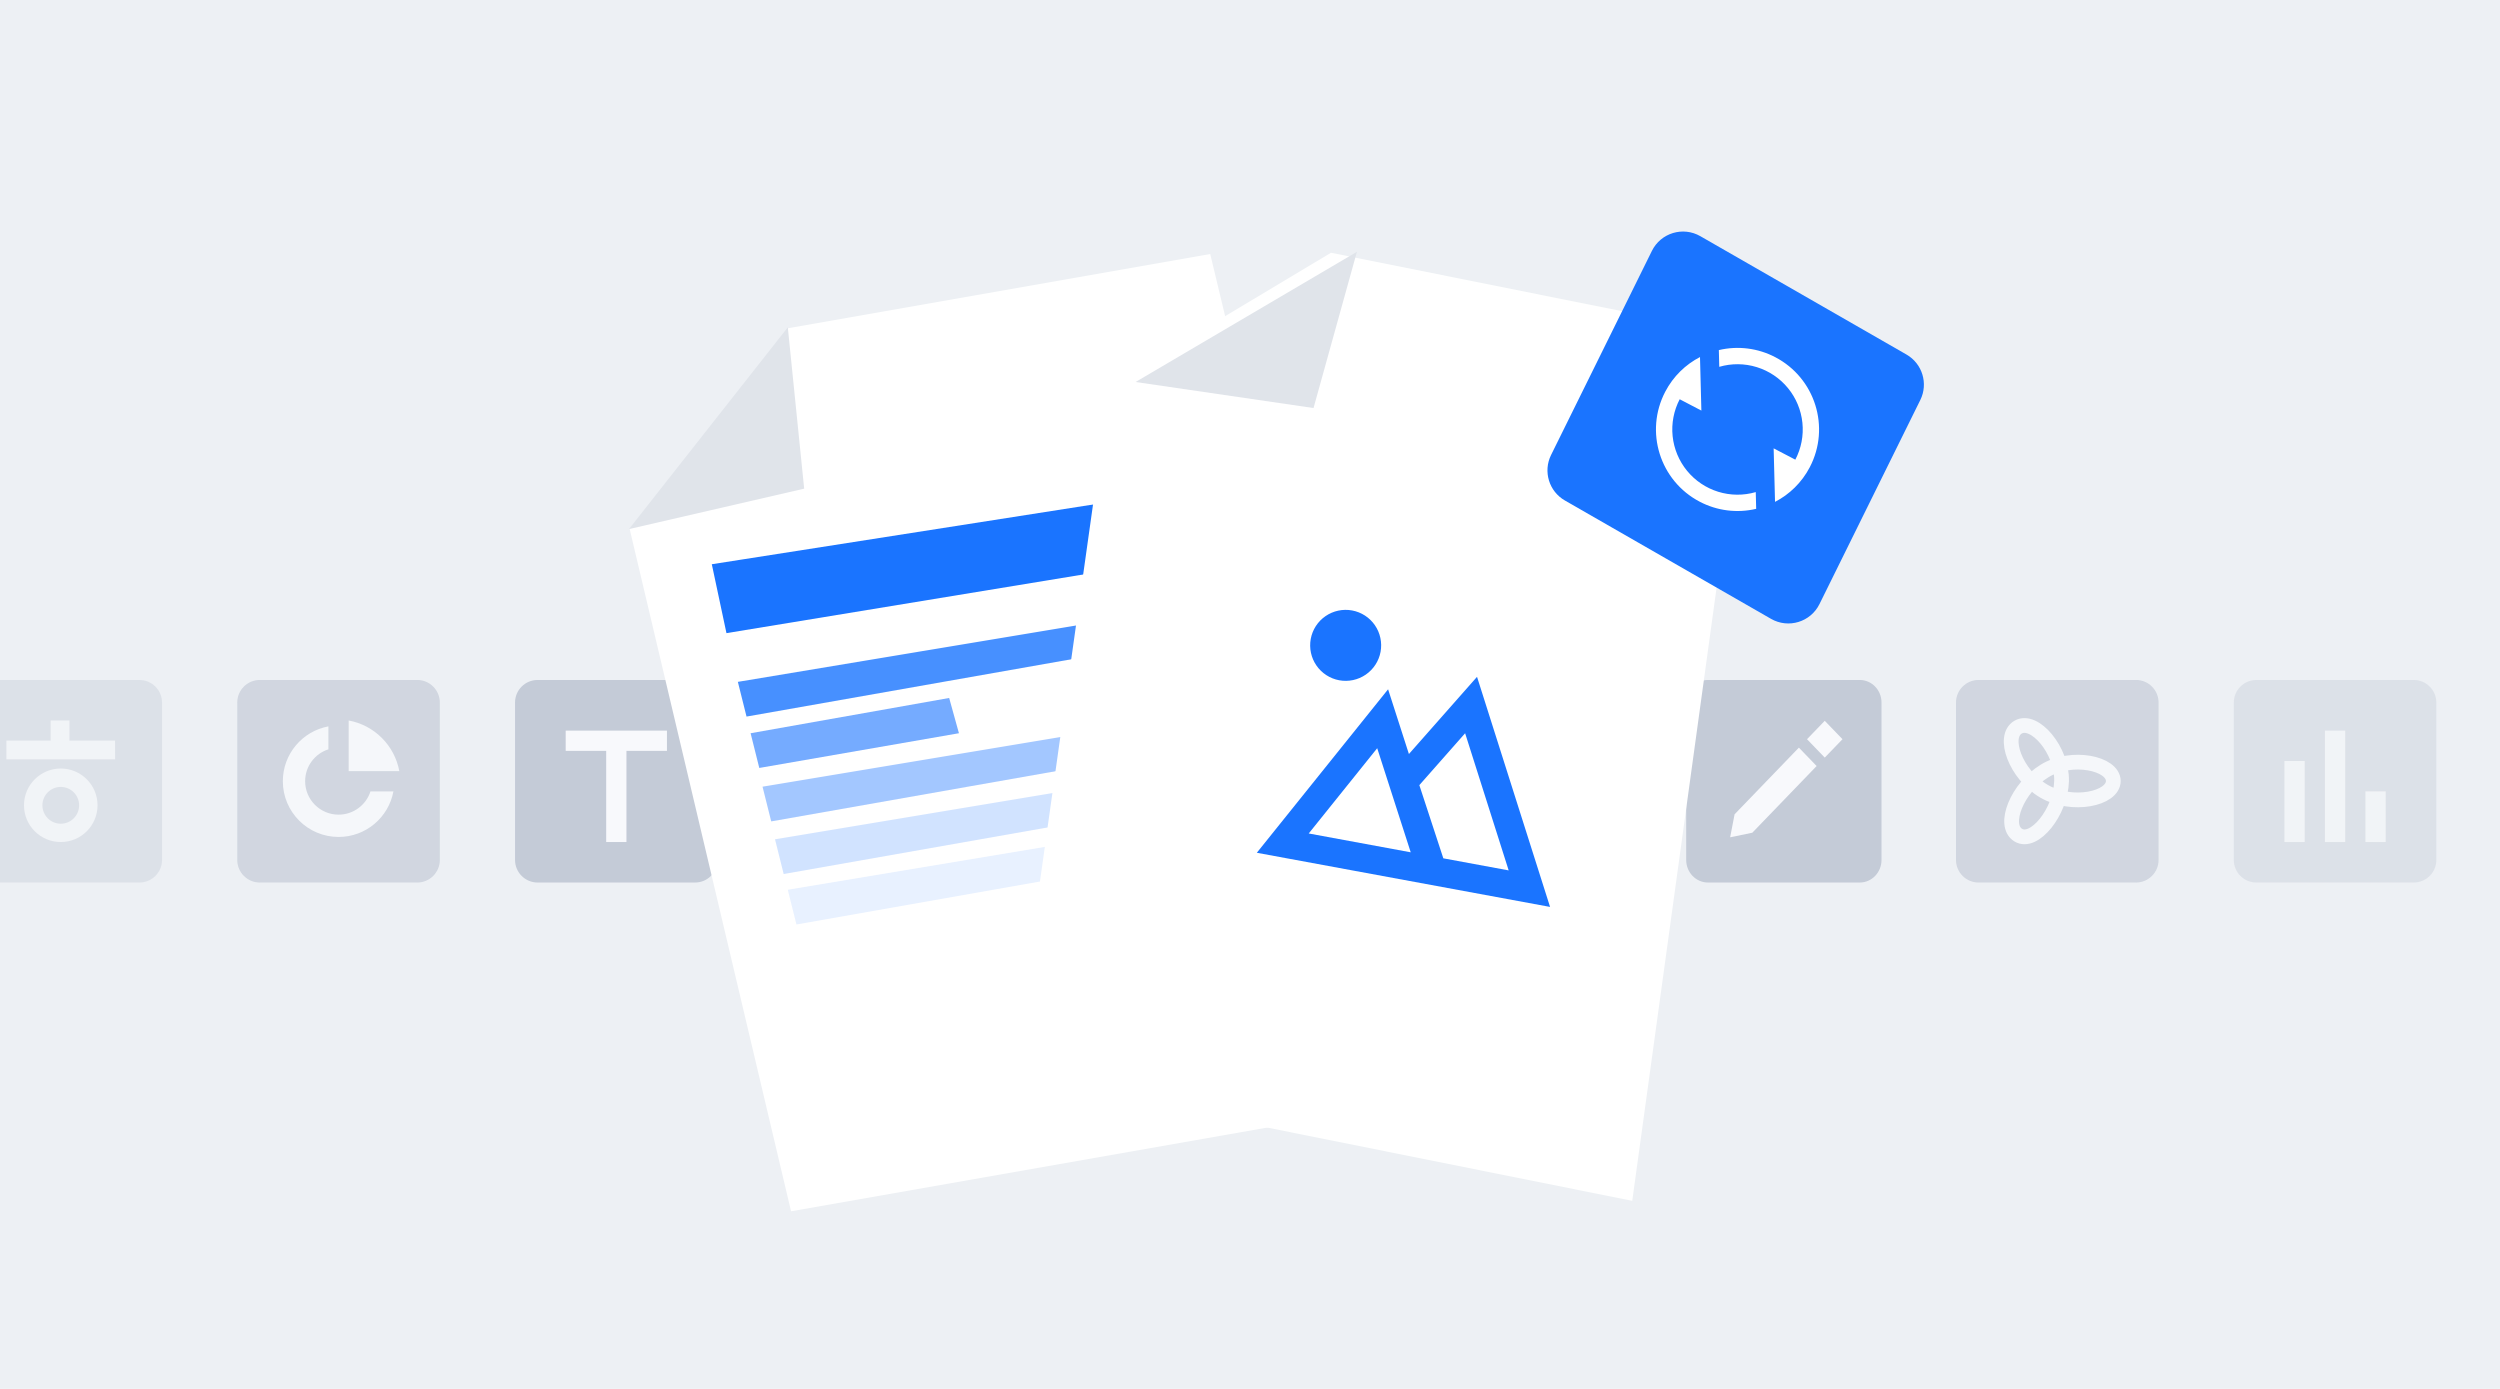 <svg width="288" height="160" viewBox="0 0 288 160" fill="none" xmlns="http://www.w3.org/2000/svg">
<rect width="400" height="160" transform="translate(-54)" fill="#EDF0F4"/>
<g opacity="0.4" clip-path="url(#clip0_1520_27401)">
<path fill-rule="evenodd" clip-rule="evenodd" d="M278.074 78.333H259.926C258.5 78.333 257.333 79.5 257.333 80.926V99.074C257.333 100.5 258.5 101.667 259.926 101.667H278.074C279.5 101.667 280.667 100.5 280.667 99.074V80.926C280.667 79.5 279.5 78.333 278.074 78.333Z" fill="#C4CBD7"/>
<path fill-rule="evenodd" clip-rule="evenodd" d="M265.5 97H263.167V87.667H265.5V97Z" fill="#F8F9FC"/>
<path fill-rule="evenodd" clip-rule="evenodd" d="M270.167 97H267.833V84.167H270.167V97Z" fill="#F8F9FC"/>
<path fill-rule="evenodd" clip-rule="evenodd" d="M274.833 97H272.5V91.167H274.833V97Z" fill="#F8F9FC"/>
</g>
<g opacity="0.4" clip-path="url(#clip1_1520_27401)">
<path fill-rule="evenodd" clip-rule="evenodd" d="M16.074 78.333H-2.074C-3.5 78.333 -4.667 79.5 -4.667 80.926V99.074C-4.667 100.5 -3.5 101.667 -2.074 101.667H16.074C17.5 101.667 18.667 100.5 18.667 99.074V80.926C18.667 79.5 17.5 78.333 16.074 78.333Z" fill="#C4CBD7"/>
<path fill-rule="evenodd" clip-rule="evenodd" d="M7 94.892C5.832 94.892 4.885 93.944 4.885 92.773C4.885 91.602 5.832 90.653 7 90.653C8.168 90.653 9.115 91.602 9.115 92.773C9.115 93.944 8.168 94.892 7 94.892ZM11.236 92.768C11.236 90.43 9.34 88.534 7 88.534C4.66 88.534 2.764 90.43 2.764 92.768C2.764 95.107 4.66 97.002 7 97.002C9.34 97.002 11.236 95.107 11.236 92.768ZM13.252 85.315H7.999V82.998H5.836V85.315H0.738V87.478H13.262L13.252 85.315Z" fill="#F8F9FC"/>
</g>
<g opacity="0.7" clip-path="url(#clip2_1520_27401)">
<path fill-rule="evenodd" clip-rule="evenodd" d="M48.074 78.333H29.926C28.5 78.333 27.333 79.5 27.333 80.926V99.074C27.333 100.5 28.5 101.667 29.926 101.667H48.074C49.5 101.667 50.667 100.5 50.667 99.074V80.926C50.667 79.5 49.5 78.333 48.074 78.333Z" fill="#C4CBD7"/>
<path fill-rule="evenodd" clip-rule="evenodd" d="M40.167 88.833H46C45.457 85.875 43.125 83.543 40.167 83V88.833ZM39.006 93.848C40.725 93.848 42.182 92.722 42.678 91.167H45.322C44.771 94.154 42.153 96.417 39.006 96.417C35.459 96.417 32.583 93.542 32.583 89.995C32.583 86.848 34.846 84.23 37.833 83.679V86.322C36.278 86.818 35.152 88.275 35.152 89.994C35.152 92.122 36.878 93.848 39.006 93.848Z" fill="#F8F9FC"/>
</g>
<g clip-path="url(#clip3_1520_27401)">
<path fill-rule="evenodd" clip-rule="evenodd" d="M80.074 78.333H61.926C60.5 78.333 59.333 79.5 59.333 80.926V99.074C59.333 100.5 60.5 101.667 61.926 101.667H80.074C81.5 101.667 82.667 100.5 82.667 99.074V80.926C82.667 79.5 81.5 78.333 80.074 78.333Z" fill="#C4CBD7"/>
<path fill-rule="evenodd" clip-rule="evenodd" d="M76.833 84.167H65.167V86.5L69.833 86.5V97H72.167V86.5L76.833 86.5V84.167Z" fill="#F8F9FC"/>
</g>
<g clip-path="url(#clip4_1520_27401)">
<path fill-rule="evenodd" clip-rule="evenodd" d="M214.25 78.333H196.75C195.375 78.333 194.25 79.5 194.25 80.926V99.074C194.25 100.5 195.375 101.667 196.75 101.667H214.25C215.625 101.667 216.75 100.5 216.75 99.074V80.926C216.75 79.5 215.625 78.333 214.25 78.333Z" fill="#C4CBD7"/>
<path fill-rule="evenodd" clip-rule="evenodd" d="M212.255 85.156L210.211 83.037L208.168 85.156L210.211 87.275L212.255 85.156ZM209.275 88.246L207.231 86.127L199.824 93.809L199.313 96.458L201.867 95.928L209.275 88.246Z" fill="#F8F9FC"/>
</g>
<g opacity="0.7" clip-path="url(#clip5_1520_27401)">
<path fill-rule="evenodd" clip-rule="evenodd" d="M246.074 78.333H227.926C226.5 78.333 225.333 79.5 225.333 80.926V99.074C225.333 100.5 226.5 101.667 227.926 101.667H246.074C247.5 101.667 248.667 100.5 248.667 99.074V80.926C248.667 79.5 247.5 78.333 246.074 78.333Z" fill="#C4CBD7"/>
<path d="M232.491 83.765C230.617 84.843 232.189 89.214 235.444 91.134C238.699 93.054 243.453 92.011 243.453 89.973C243.453 87.934 238.671 86.891 235.526 88.821C232.381 90.75 230.653 95.056 232.491 96.199C234.329 97.342 237.407 93.529 237.492 89.973C237.577 86.416 234.365 82.686 232.491 83.765Z" stroke="#F8F9FC" stroke-width="1.7"/>
</g>
<path d="M80.81 50.711L90.804 37.81L139.418 29.263L162.846 126.931L91.129 139.539L72.532 60.919L80.81 50.711Z" fill="white"/>
<path d="M92.641 56.293L72.454 60.952L90.755 37.707L92.641 56.293Z" fill="#E0E4EA"/>
<path d="M83.688 72.938L82 65L133.062 57L135 64.5L83.688 72.938Z" fill="#1A74FF"/>
<path d="M86 82.55L85 78.55L127 71.55L128.5 75.05L86 82.55Z" fill="#1A74FF" fill-opacity="0.8"/>
<path d="M88.844 94.625L87.844 90.625L129.844 83.625L131.344 87.125L88.844 94.625Z" fill="#1A74FF" fill-opacity="0.4"/>
<path d="M90.281 100.687L89.281 96.687L131.281 89.687L132.781 93.187L90.281 100.687Z" fill="#1A74FF" fill-opacity="0.2"/>
<path d="M91.75 106.5L90.75 102.5L132.75 95.5L134.25 99L91.75 106.5Z" fill="#1A74FF" fill-opacity="0.1"/>
<path d="M87.469 88.468L86.469 84.468L109.344 80.406L110.469 84.468L87.469 88.468Z" fill="#1A74FF" fill-opacity="0.6"/>
<g filter="url(#filter0_d_1520_27401)">
<path d="M142.326 37.505L156.326 29.12L204.721 38.833L191.035 138.335L119.642 124.006L130.903 44.004L142.326 37.505Z" fill="white"/>
</g>
<path d="M151.318 47.006L130.818 44.006L156.318 29.006L151.318 47.006Z" fill="#E0E4EA"/>
<g clip-path="url(#clip6_1520_27401)">
<path d="M162.307 86.863L170.153 77.971L178.567 104.477L144.786 98.239L159.908 79.406L162.307 86.863ZM163.508 90.448L166.271 98.879L173.799 100.27L168.782 84.469L163.508 90.448ZM150.765 96.016L162.515 98.186L158.654 86.193L150.765 96.016ZM154.277 78.367C153.211 78.17 152.266 77.557 151.651 76.664C151.036 75.77 150.802 74.669 150.998 73.603C151.195 72.536 151.808 71.591 152.701 70.977C153.595 70.362 154.696 70.127 155.763 70.324C156.829 70.521 157.774 71.133 158.389 72.027C159.004 72.92 159.238 74.021 159.042 75.088C158.845 76.154 158.232 77.099 157.339 77.714C156.445 78.329 155.344 78.564 154.277 78.367Z" fill="#1A74FF"/>
</g>
<path d="M190.299 28.903C191.32 26.835 193.876 26.057 195.876 27.206L219.624 40.841C221.456 41.892 222.155 44.188 221.219 46.081L209.602 69.594C208.58 71.663 206.025 72.44 204.024 71.292L180.276 57.657C178.444 56.605 177.746 54.31 178.682 52.416L190.299 28.903Z" fill="#1A74FF"/>
<g clip-path="url(#clip7_1520_27401)">
<path d="M198.011 40.33C200.206 39.811 202.514 40.101 204.512 41.148C209.11 43.551 210.89 49.226 208.487 53.824C207.558 55.602 206.139 56.959 204.483 57.815L204.324 51.649L206.822 52.954C207.504 51.648 207.788 50.171 207.637 48.705C207.487 47.24 206.909 45.851 205.975 44.711C205.042 43.571 203.794 42.731 202.386 42.295C200.979 41.859 199.475 41.846 198.06 42.258L198.011 40.33ZM202.312 58.617C200.118 59.137 197.809 58.846 195.812 57.799C191.214 55.396 189.434 49.722 191.836 45.124C192.766 43.345 194.185 41.988 195.84 41.132L195.999 47.299L193.501 45.994C192.819 47.299 192.536 48.777 192.686 50.242C192.837 51.708 193.415 53.097 194.348 54.236C195.282 55.376 196.53 56.216 197.937 56.652C199.344 57.088 200.849 57.101 202.263 56.689L202.312 58.617Z" fill="white"/>
</g>
<defs>
<filter id="filter0_d_1520_27401" x="106.642" y="19.12" width="105.079" height="129.215" filterUnits="userSpaceOnUse" color-interpolation-filters="sRGB">
<feFlood flood-opacity="0" result="BackgroundImageFix"/>
<feColorMatrix in="SourceAlpha" type="matrix" values="0 0 0 0 0 0 0 0 0 0 0 0 0 0 0 0 0 0 127 0" result="hardAlpha"/>
<feOffset dx="-3"/>
<feGaussianBlur stdDeviation="5"/>
<feComposite in2="hardAlpha" operator="out"/>
<feColorMatrix type="matrix" values="0 0 0 0 0.653 0 0 0 0 0.684 0 0 0 0 0.746 0 0 0 0.2 0"/>
<feBlend mode="normal" in2="BackgroundImageFix" result="effect1_dropShadow_1520_27401"/>
<feBlend mode="normal" in="SourceGraphic" in2="effect1_dropShadow_1520_27401" result="shape"/>
</filter>
<clipPath id="clip0_1520_27401">
<rect width="28" height="28" fill="white" transform="translate(255 76)"/>
</clipPath>
<clipPath id="clip1_1520_27401">
<rect width="28" height="28" fill="white" transform="translate(-7 76)"/>
</clipPath>
<clipPath id="clip2_1520_27401">
<rect width="28" height="28" fill="white" transform="translate(25 76)"/>
</clipPath>
<clipPath id="clip3_1520_27401">
<rect width="28" height="28" fill="white" transform="translate(57 76)"/>
</clipPath>
<clipPath id="clip4_1520_27401">
<rect width="27" height="28" fill="white" transform="translate(192 76)"/>
</clipPath>
<clipPath id="clip5_1520_27401">
<rect width="28" height="28" fill="white" transform="translate(223 76)"/>
</clipPath>
<clipPath id="clip6_1520_27401">
<rect width="39.259" height="39.259" fill="white" transform="translate(147.806 63.864) rotate(10.462)"/>
</clipPath>
<clipPath id="clip7_1520_27401">
<rect width="22.544" height="22.544" fill="white" transform="translate(195.391 34.263) rotate(27.588)"/>
</clipPath>
</defs>
</svg>

